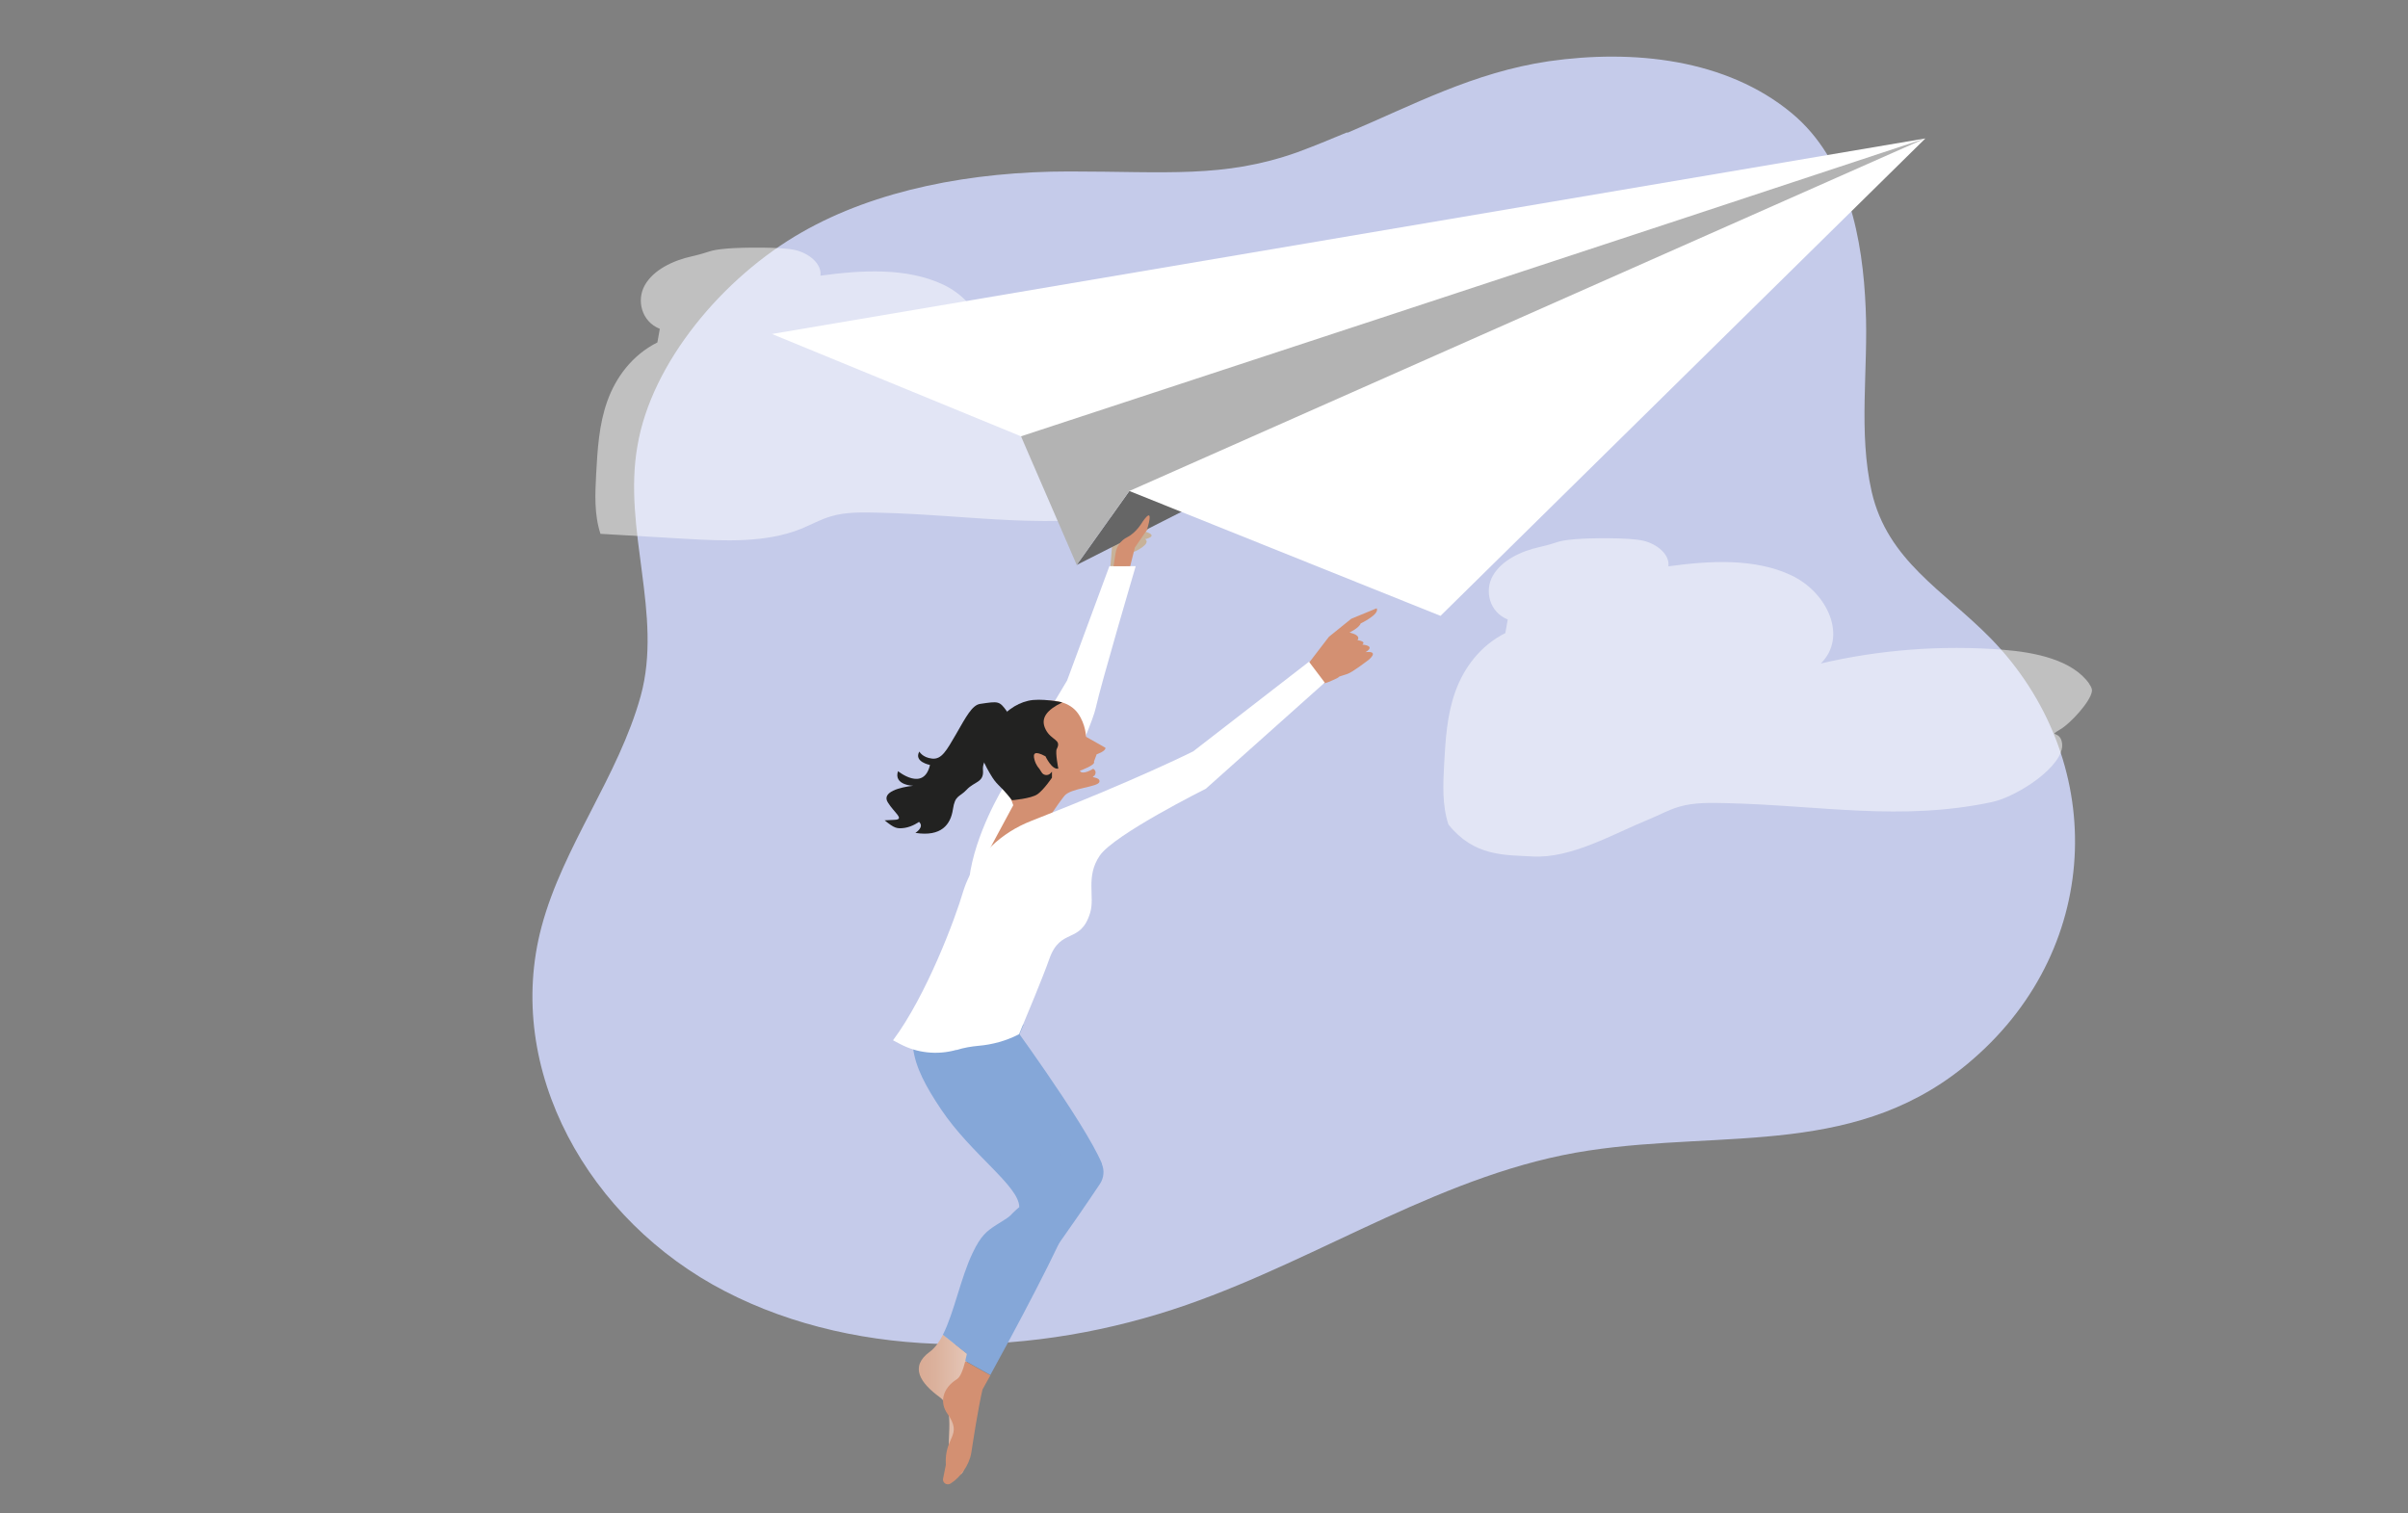 <?xml version="1.0" encoding="UTF-8"?>
<svg id="Layer_1" xmlns="http://www.w3.org/2000/svg" xmlns:xlink="http://www.w3.org/1999/xlink" version="1.1" viewBox="0 0 1400 880">
  <rect x="0" y="0" width="1400" height="880" fill="#808080" stroke="none"/>
  <!-- Generator: Adobe Illustrator 29.3.1, SVG Export Plug-In . SVG Version: 2.1.0 Build 151)  -->
  <defs>
    <style>
      .st0 {
        fill: #fff;
      }

      .st1 {
        fill: #666;
      }

      .st2 {
        fill: #d39072;
      }

      .st3 {
        opacity: .5;
      }

      .st4 {
        fill: #c7b299;
      }

      .st5 {
        fill: #b3b3b3;
      }

      .st6 {
        fill: #c5cbea;
      }

      .st7 {
        fill: #10143a;
      }

      .st8 {
        fill: #222221;
      }

      .st9 {
        fill: url(#_ÂÁ_Ï_ÌÌ_È_ËÂÌÚ_15);
      }

      .st10 {
        fill: #85a7d8;
      }
    </style>
    <linearGradient id="_ÂÁ_Ï_ÌÌ_È_ËÂÌÚ_15" data-name="¡ÂÁ˚ÏˇÌÌ˚È „‡‰ËÂÌÚ 15" x1="534.2" y1="816.7" x2="565.5" y2="816.7" gradientUnits="userSpaceOnUse">
      <stop offset="0" stop-color="#d9ab95"/>
      <stop offset=".3" stop-color="#dbb19c"/>
      <stop offset=".8" stop-color="#e3c2b2"/>
      <stop offset="1" stop-color="#e8cdbf"/>
    </linearGradient>
  </defs>
  <path class="st6" d="M783.1,77c-9.3,3.9-19,7.9-29,11.6-42.7,15.1-76,11.1-132.6,11.1s-112.2,10.7-155.2,35.3c-46,26.2-87.6,76-95.7,124.3-8.6,48.8,14.9,98,1.9,145.4-13,46.9-45.1,87.3-57.6,134-22.3,83.2,27.4,171.2,106.6,212.1,79,40.9,180.5,38.6,268.5,7.9,79.2-27.6,151-77.3,233.7-89.7,79.9-12.1,157.9,4.4,223.7-53.4,76-66.2,77.8-174.7,10-244.4-27.6-28.1-59.9-45.1-69.2-85.2-7.9-34.8-1.9-71.3-3.5-106.6-1.6-39.7-10-86.2-43-113.6-38.1-31.6-92.2-37.2-141.2-30.2-43.9,6.5-79.2,25.6-117.1,41.6h0l-.2-.2Z"/>
  <g class="st3">
    <path class="st0" d="M721.7,228.6c-9.7-13.8-31.1-18.3-50.3-19.8-35.5-2.8-71.6,0-105.8,8,15.7-15.5,4-41.3-17.2-51.3-21.2-10-47.4-8.5-71.4-5.2.9-6.9-6.6-13-14.6-14.9-8.1-1.9-31-1.6-39.4-.9-11.7,1-9.2,1.9-20.6,4.5-11.4,2.5-22.5,8-27.5,16.8s-1.9,21.2,8.7,25.4l-1.4,7.9c-14.7,7.4-24.2,20.4-29.1,34.1-4.9,13.7-5.7,28.1-6.5,42.3-.6,11.7-1.2,23.6,2.5,34.9,16.5,1,33,1.9,49.5,2.9,22.7,1.3,46.7,2.4,67.1-5.8,5.9-2.4,11.3-5.5,17.5-7.3,8.8-2.6,18.3-2.3,27.7-2.1,54.8,1.3,101,10.6,154.1-.6,15-3.2,42.3-21.2,40.9-34-.9-8.2-8.9-3.5-.9-8.4,5.9-3.5,17.3-16,18.2-21.9.3-1.6-.6-3.1-1.6-4.5Z"/>
  </g>
  <g class="st3">
    <path class="st0" d="M1214.7,397.6c-9.7-13.8-31.1-18.3-50.3-19.8-35.5-2.8-71.6,0-105.8,8,15.7-15.5,4-41.3-17.2-51.3-21.2-10-47.4-8.5-71.4-5.2.9-6.9-6.6-13-14.6-14.9-8.1-1.9-31-1.6-39.4-.9-11.7,1-9.2,1.9-20.6,4.5-11.4,2.5-22.5,8-27.5,16.8s-1.9,21.2,8.7,25.4l-1.4,7.9c-14.7,7.4-24.2,20.4-29.1,34.1-4.9,13.7-5.7,28.1-6.5,42.3-.6,11.7-1.2,23.6,2.5,34.9,14.9,18.6,32.4,17.7,48.9,18.6,22.7,1.3,47.2-13.3,67.7-21.6,5.9-2.4,11.3-5.5,17.5-7.3,8.8-2.6,18.3-2.3,27.7-2.1,54.8,1.3,101,10.6,154.1-.6,15-3.2,42.3-21.2,40.9-34-.9-8.2-8.9-3.5-.9-8.4,5.9-3.5,17.3-16,18.2-21.9.3-1.6-.6-3.1-1.6-4.5Z"/>
  </g>
  <rect class="st7" x="-540" y="352" width="453" height="391"/>
  <g>
    <path class="st9" d="M563.5,788.1l-15.2-12.1c-2.2,4.3-4.7,7.8-7.7,10-12.1,8.8-5.3,18.3,5.6,26.3,10.9,7.9,1.9,28,7.4,39.4,5.6,11.4,6.7,2.8,8.4-2.6,10.4-34.3-5.9-49.5,1.6-61Z"/>
    <path class="st10" d="M640.7,676.7c-10.2-24.4-57.5-88.5-57.5-88.5l-7.4-22.8h-18.6c-24.1,27.1-23.2,24.5-22.3,43.8,1.1,22.5,71.5,82.3,71.5,82.3-26.9,25.4-31.6,17.5-40.8,36.8-7,14.4-10.8,34.8-17.4,47.8l15.2,12.1c.5-.8,1.2-1.6,2-2.4,25-24.7,63.1-80.9,74.1-97.4,2.3-3.5,2.7-7.8,1.1-11.6Z"/>
    <path class="st4" d="M645.4,331.8l1.9-23.6c.9-2.6,14.8-12.3,17.6-8.8,2.8,3.5,0,4.4,0,4.4,7.4.9.9,5.3.9,5.3,8.4,2.6,0,4.4,0,4.4,3.7,2.6-5.6,7-5.6,7l-5.6,1.8v9.6h-9.3Z"/>
    <path class="st0" d="M563.5,511.1c3.1-26.1,19.8-53.3,19.8-53.3l37.1-62.1,24.6-66.5h15.3s-20.4,69.2-23.2,82.3c-2.8,13.1-31.6,73.5-31.6,73.5l-42.1,26.1Z"/>
    <path class="st2" d="M757.5,390l15.1-19.7,13-10.5,14.8-6.1c1.9,3.5-9.3,8.8-9.3,8.8-.9,2.6-6.5,5.3-6.5,5.3,7.4,1.8,4.6,4.4,4.6,4.4,5.6.9,2.8,2.6,2.8,2.6,8.4.9,1.9,4.4,1.9,4.4,8.4-.9,1.9,4.4,1.9,4.4,0,0-9.4,7.3-12.5,8.3-9.7,3.1,0,0-10.2,4.4-10.2,4.4-15.3-3.9-15.3-3.9"/>
    <path class="st2" d="M578.4,426c1.2-1.4,2.3-2.9,3.3-4.4,4.5-7.3,12.2-11,21.2-13.3,9.8-2.5,19.4.1,23.9,6.6,4.5,6.4,4.6,13.5,4.6,13.5l11.3,6.4c.3,2-5.1,3.8-5.1,3.8l-1.6,4.3c1.4,1.8-8.2,5.3-8.2,5.3,1.6,2.8,7.8-1.2,7.8-1.2,2.6,1.6.7,4,.7,4-3.2,1.5,3.5.5,2.9,3.6-.6,3.1-16.5,3.5-20.3,8.1-3.8,4.6-11.9,17-11.9,17l-38.7,27.1,20.8-38.6c-4.7-14.5-15.5-18-15.6-25.1,0-9.5,2.6-14.4,4.9-17.2Z"/>
    <g>
      <polygon class="st1" points="1110.1 83 656.6 285.5 626 328.5 1110.1 83"/>
      <polygon class="st0" points="620 305.6 656.6 285.5 837.5 358.1 1119.4 80.5 448.8 194.2 593.6 253.7 620 305.6"/>
      <path class="st5" d="M1119.4,80.5c-145.9,48.4-525.8,173.2-525.8,173.2l32.4,74.8,30.6-43,462.7-205Z"/>
    </g>
    <path class="st2" d="M648.6,321.6c.6-4,3.1-7.4,6.7-9.2,5.5-2.7,9.1-9.2,9.1-9.2,7.3-10.2,2.4,5,2.4,5l-7,10.2-2.7,10.8h-9.7l1.2-7.6Z"/>
    <path class="st2" d="M561.2,791.5c-1.4,5.4-2.9,9.2-4.8,10.4-8.4,5.3-10.3,13.4-5.6,20.1,9.3,13.1-1.9,13.1-.9,29.8l-1.6,8c-.5,2.4,2.3,4.2,4.4,2.8,5.6-3.5,10.8-10.6,12-17.8,1.1-7,3.7-24.5,6.5-36.8,0,0,1.7-3.1,4.6-8.3l-14.6-8.2Z"/>
    <path class="st10" d="M624.6,689c-7.3-16.5-30.2-68.2-34.8-80.7,0,0,2.2-5.1,5.3-12.5l-52.6-21.7c-19.5,26.3-13,44.6,4.6,70.9,17.6,26.3,45.5,44.6,45.5,56.9,0,0-11.1,8.8-18.6,23.6-5.7,11.5-8.2,47.6-12.8,65.8l14.6,8.2c11.6-21.1,41.6-76.5,49.3-98.2,1.4-4,1.3-8.4-.5-12.4Z"/>
    <path class="st0" d="M761,384.8l-67.3,52.1s-32.8,16.5-94.3,40.5c-17.3,6.8-31.2,19.9-37.8,36.4-.6,1.5-1.1,3-1.6,4.5-4.6,15.8-21.3,60.4-40.8,86.6l4,2.1c9.9,5.3,21.7,6.6,32.7,3.5h.4c4.1-1.3,8.3-2,12.6-2.4,8.1-.7,16.1-2.9,23.3-6.6l.3-.2c4.6-11.1,13.7-32.7,17.6-43.8,6.5-18.4,18.1-8.3,23.7-26.7,2.9-9.4-2.8-21,5.6-33.3,8.4-12.3,61.7-38.9,61.7-38.9l69.1-61.7-9.3-12.3Z"/>
    <path class="st8" d="M607.9,439.9s3.7,7.9,7.4,7c0,0-1.9-9.6-.9-11.4,3-5.7-3.2-4.8-6.5-11.4-3.3-6.6.9-11.4,9.7-15.7,0,0-12.5-2.7-19.9-.9-7.4,1.8-13.3,5.9-23.2,17.5-7.4,8.8-3.7,16.6.9,24.5,4.6,7.9,4.6,5.3,13,15.8,0,0,11.1-.9,14.8-3.5,3.7-2.6,8.4-9.6,8.4-9.6v-3.5l-.7.8c-1.4,1.7-4.2,1.5-5.3-.4-.8-1.2-1.4-2.2-1.4-2.2,0,0-1.9-1.8-2.8-5.3-.9-3.5,0-5.3,6.5-1.8Z"/>
    <path class="st8" d="M585.6,413.9c-4.6-6.4-4.9-6.2-15.8-4.6-4.6.7-8.1,7.4-13.9,17.5-5.6,9.6-8.4,14.9-14,14.3-5.6-.6-7.4-4.1-7.4-4.1-3.4,6,6.2,7.8,6.2,7.8-3.7,15.8-18.6,3.6-18.6,3.6-2.7,8.2,8.8,8.5,8.8,8.5-7.5.8-18.6,3.6-14.7,9.7,3.8,6.1,9.9,9.8,4,10.1l-5.9.3s-5.7-4.6,0,0c5.7,4.6,7.1,5,11.6,4.4,4.6-.7,8.4-3.5,8.4-3.5,3.4,3-2.1,6.4-2.1,6.4,15.2,2.4,20.5-5,21.8-13.6,1.3-8.6,3.7-6.9,8.1-11.6,4.4-4.7,10-4.1,9.4-11.2-.6-7.1,6-9.6,7.1-12.9,1.2-3.6,1.9-1.4.7-6.7-1.2-5.3,6.1-14.2,6.1-14.2Z"/>
  </g>
</svg>